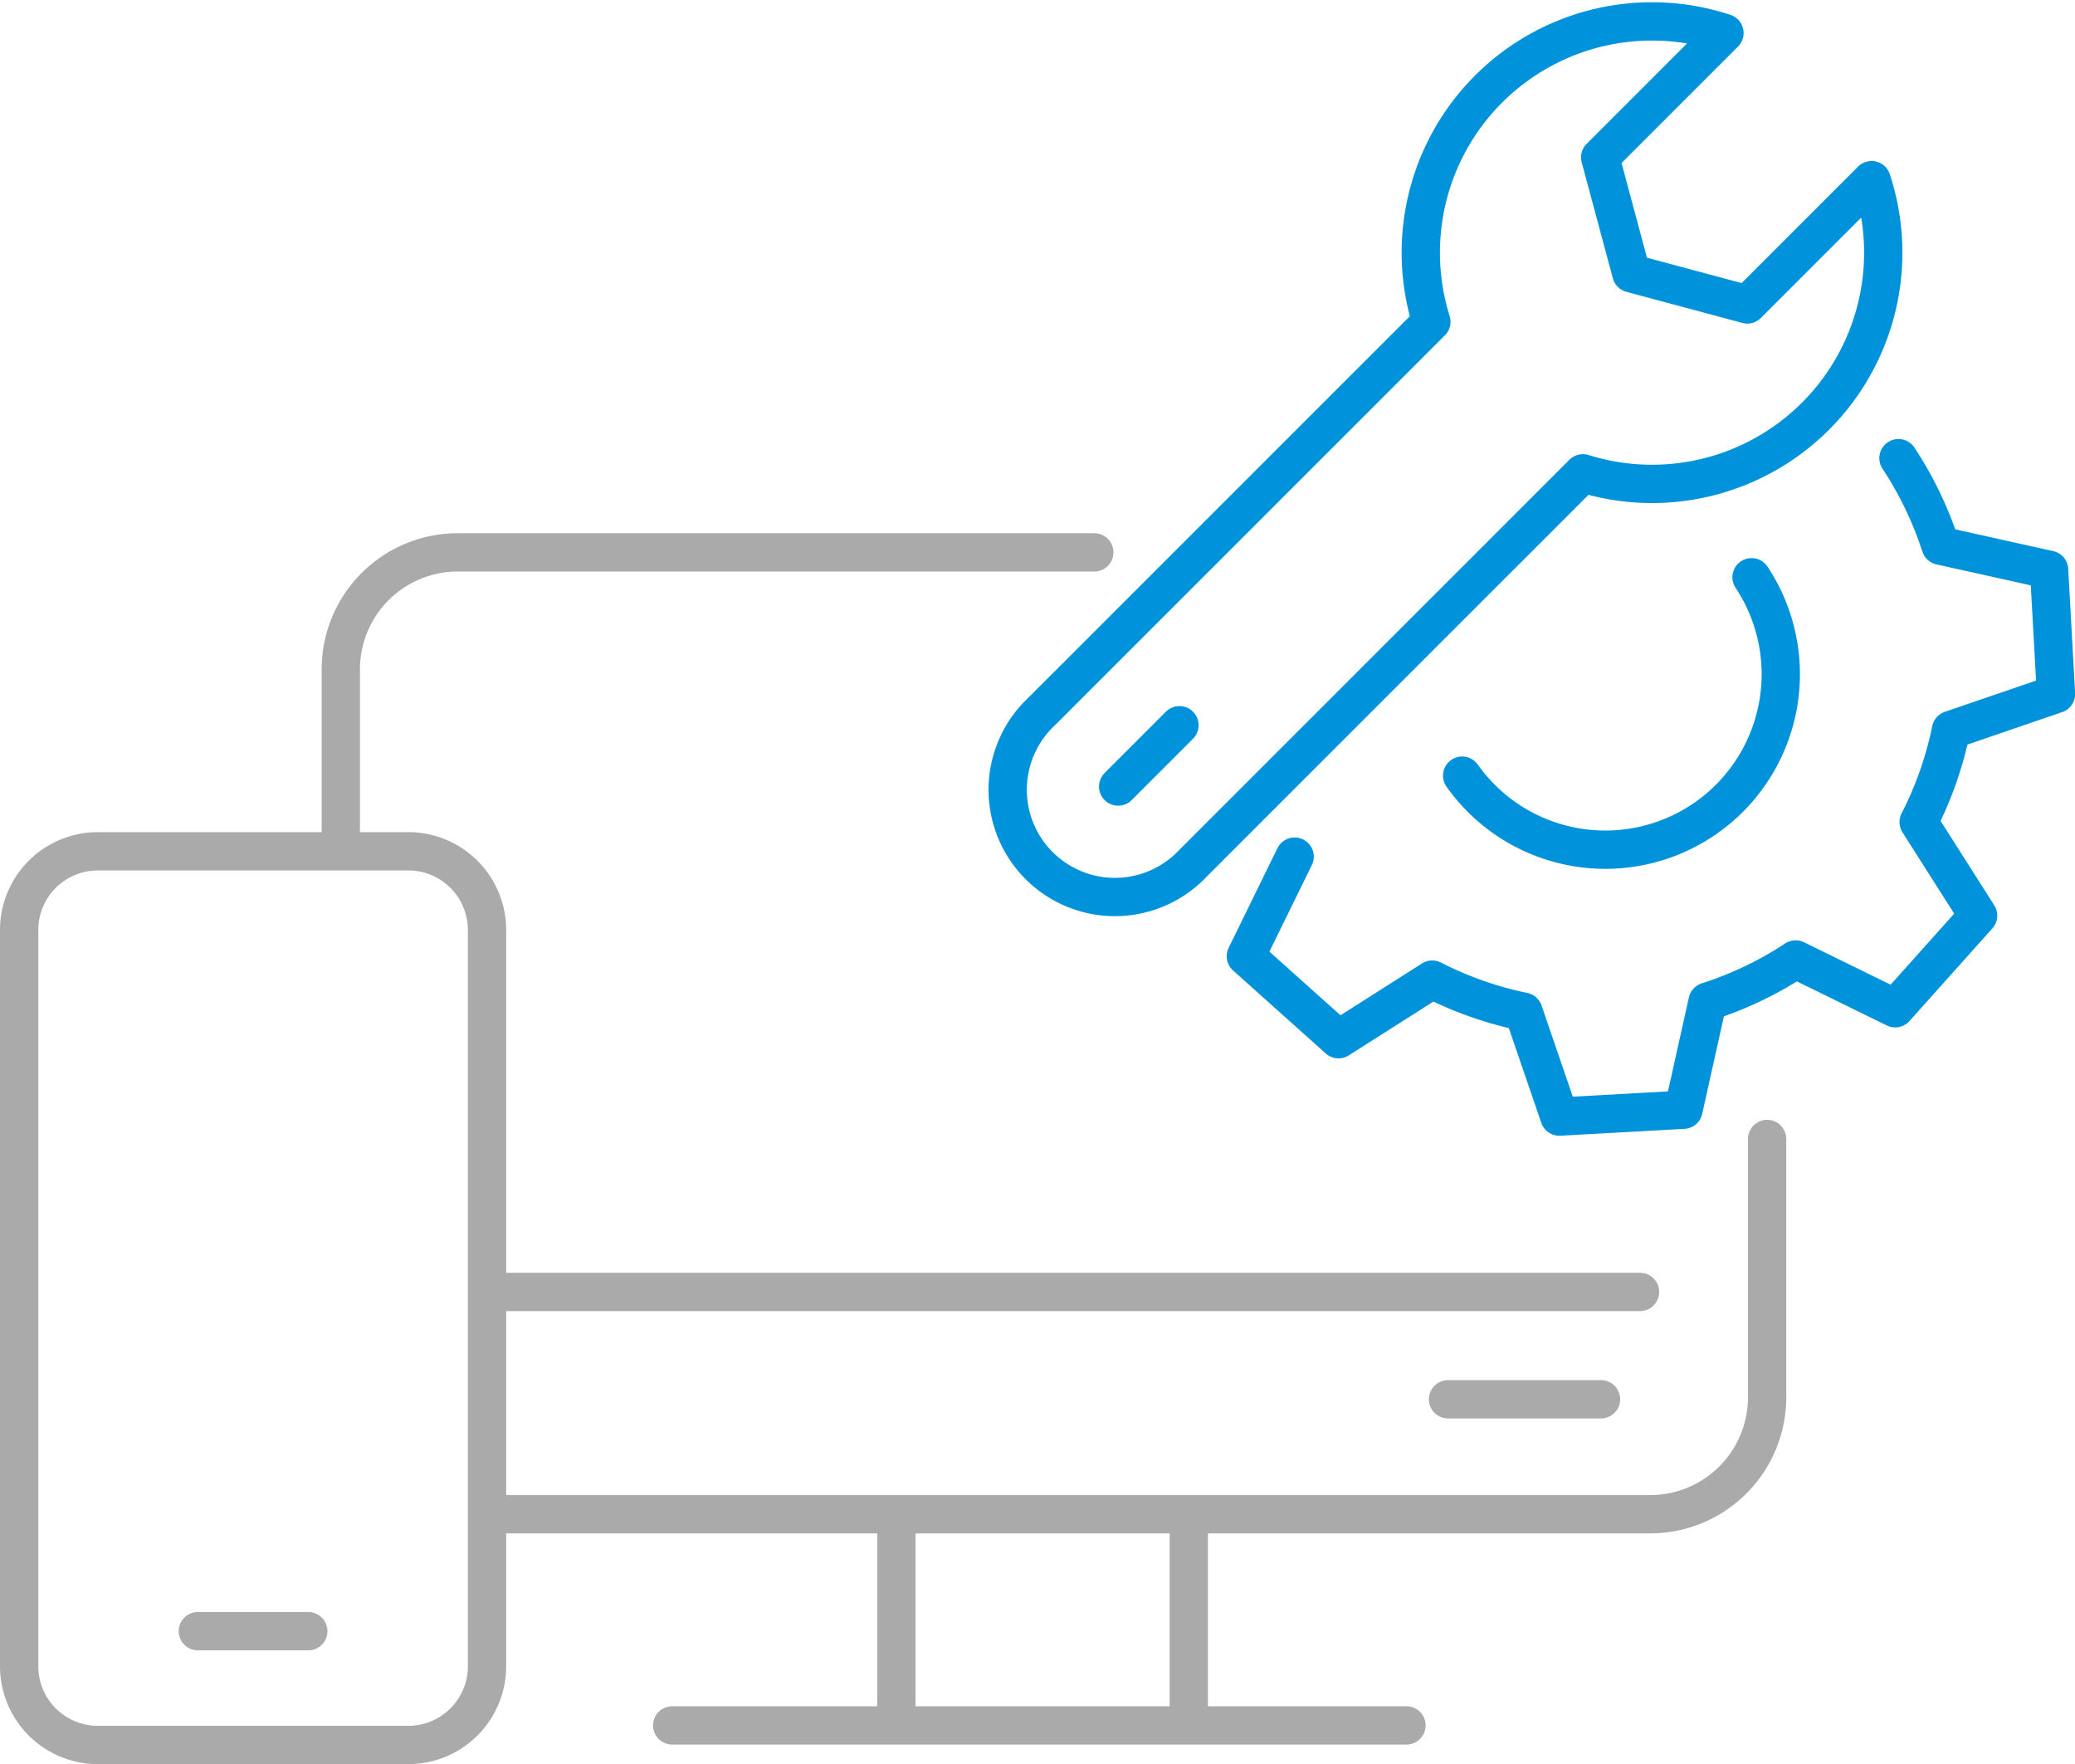 <svg xmlns="http://www.w3.org/2000/svg" width="108.368" height="92.116" viewBox="0 0 108.368 92.116">
  <g id="グループ_128186" data-name="グループ 128186" transform="translate(-185.5 -823.384)">
    <path id="パス_88273" data-name="パス 88273" d="M26.935,167.7a4.111,4.111,0,0,1-4.072,4.148H6.573A4.111,4.111,0,0,1,2.5,167.7V129.33a4.111,4.111,0,0,1,4.073-4.148h16.29a4.111,4.111,0,0,1,4.072,4.148Z" transform="translate(184 742.655)" fill="none" stroke="#aaa" stroke-linecap="round" stroke-linejoin="round" stroke-width="2"/>
    <path id="パス_88274" data-name="パス 88274" d="M140.3,167.708v13.485a6.109,6.109,0,0,1-6.109,6.109H74.414" transform="translate(137.489 715.152)" fill="none" stroke="#aaa" stroke-linecap="round" stroke-linejoin="round" stroke-width="2"/>
    <path id="パス_88275" data-name="パス 88275" d="M50.055,96.313V87.1a6.109,6.109,0,0,1,6.109-6.109H89.406" transform="translate(153.244 771.236)" fill="none" stroke="#aaa" stroke-linecap="round" stroke-linejoin="round" stroke-width="2"/>
    <line id="線_2204" data-name="線 2204" x1="60.048" transform="translate(211.104 890.846)" fill="none" stroke="#aaa" stroke-linecap="round" stroke-linejoin="round" stroke-width="2"/>
    <line id="線_2205" data-name="線 2205" x2="38.348" transform="translate(220.606 913.482)" fill="none" stroke="#aaa" stroke-linecap="round" stroke-linejoin="round" stroke-width="2"/>
    <line id="線_2206" data-name="線 2206" y2="9.334" transform="translate(232.314 903.131)" fill="none" stroke="#aaa" stroke-linecap="round" stroke-linejoin="round" stroke-width="2"/>
    <line id="線_2207" data-name="線 2207" y2="9.334" transform="translate(247.586 903.131)" fill="none" stroke="#aaa" stroke-linecap="round" stroke-linejoin="round" stroke-width="2"/>
    <line id="線_2208" data-name="線 2208" x2="5.769" transform="translate(195.832 908.561)" fill="none" stroke="#aaa" stroke-linecap="round" stroke-linejoin="round" stroke-width="2"/>
    <line id="線_2209" data-name="線 2209" x1="7.992" transform="translate(261.123 896.452)" fill="none" stroke="#aaa" stroke-linecap="round" stroke-linejoin="round" stroke-width="2"/>
    <path id="パス_88276" data-name="パス 88276" d="M194.047,10.791l-6.49,6.49L181.5,15.657,179.873,9.6l6.49-6.49a12.075,12.075,0,0,0-15.307,15.077L150.714,38.525a5.6,5.6,0,1,0,7.915,7.914L178.971,26.1a12.075,12.075,0,0,0,15.077-15.306Z" transform="translate(89.198 822)" fill="none" stroke="#0093db" stroke-linecap="round" stroke-linejoin="round" stroke-width="2"/>
    <line id="線_2210" data-name="線 2210" y1="3.202" x2="3.202" transform="translate(243.896 861.254)" fill="none" stroke="#0093db" stroke-linecap="round" stroke-linejoin="round" stroke-width="2"/>
    <path id="パス_88277" data-name="パス 88277" d="M186.408,87.866l-2.548,5.2L188.7,97.4l4.895-3.112a18.754,18.754,0,0,0,4.763,1.675l1.877,5.478,6.482-.36,1.257-5.645a18.75,18.75,0,0,0,4.6-2.2l5.2,2.547,4.329-4.838-3.106-4.884a18.737,18.737,0,0,0,1.691-4.811l5.482-1.877-.36-6.484-5.667-1.26a18.824,18.824,0,0,0-2.2-4.57" transform="translate(66.705 780.25)" fill="none" stroke="#0093db" stroke-linecap="round" stroke-linejoin="round" stroke-width="2"/>
    <path id="パス_88278" data-name="パス 88278" d="M230.953,84.672a9.163,9.163,0,0,1-15.114,10.36" transform="translate(46.023 768.855)" fill="none" stroke="#0093db" stroke-linecap="round" stroke-linejoin="round" stroke-width="2"/>
  </g>
</svg>
